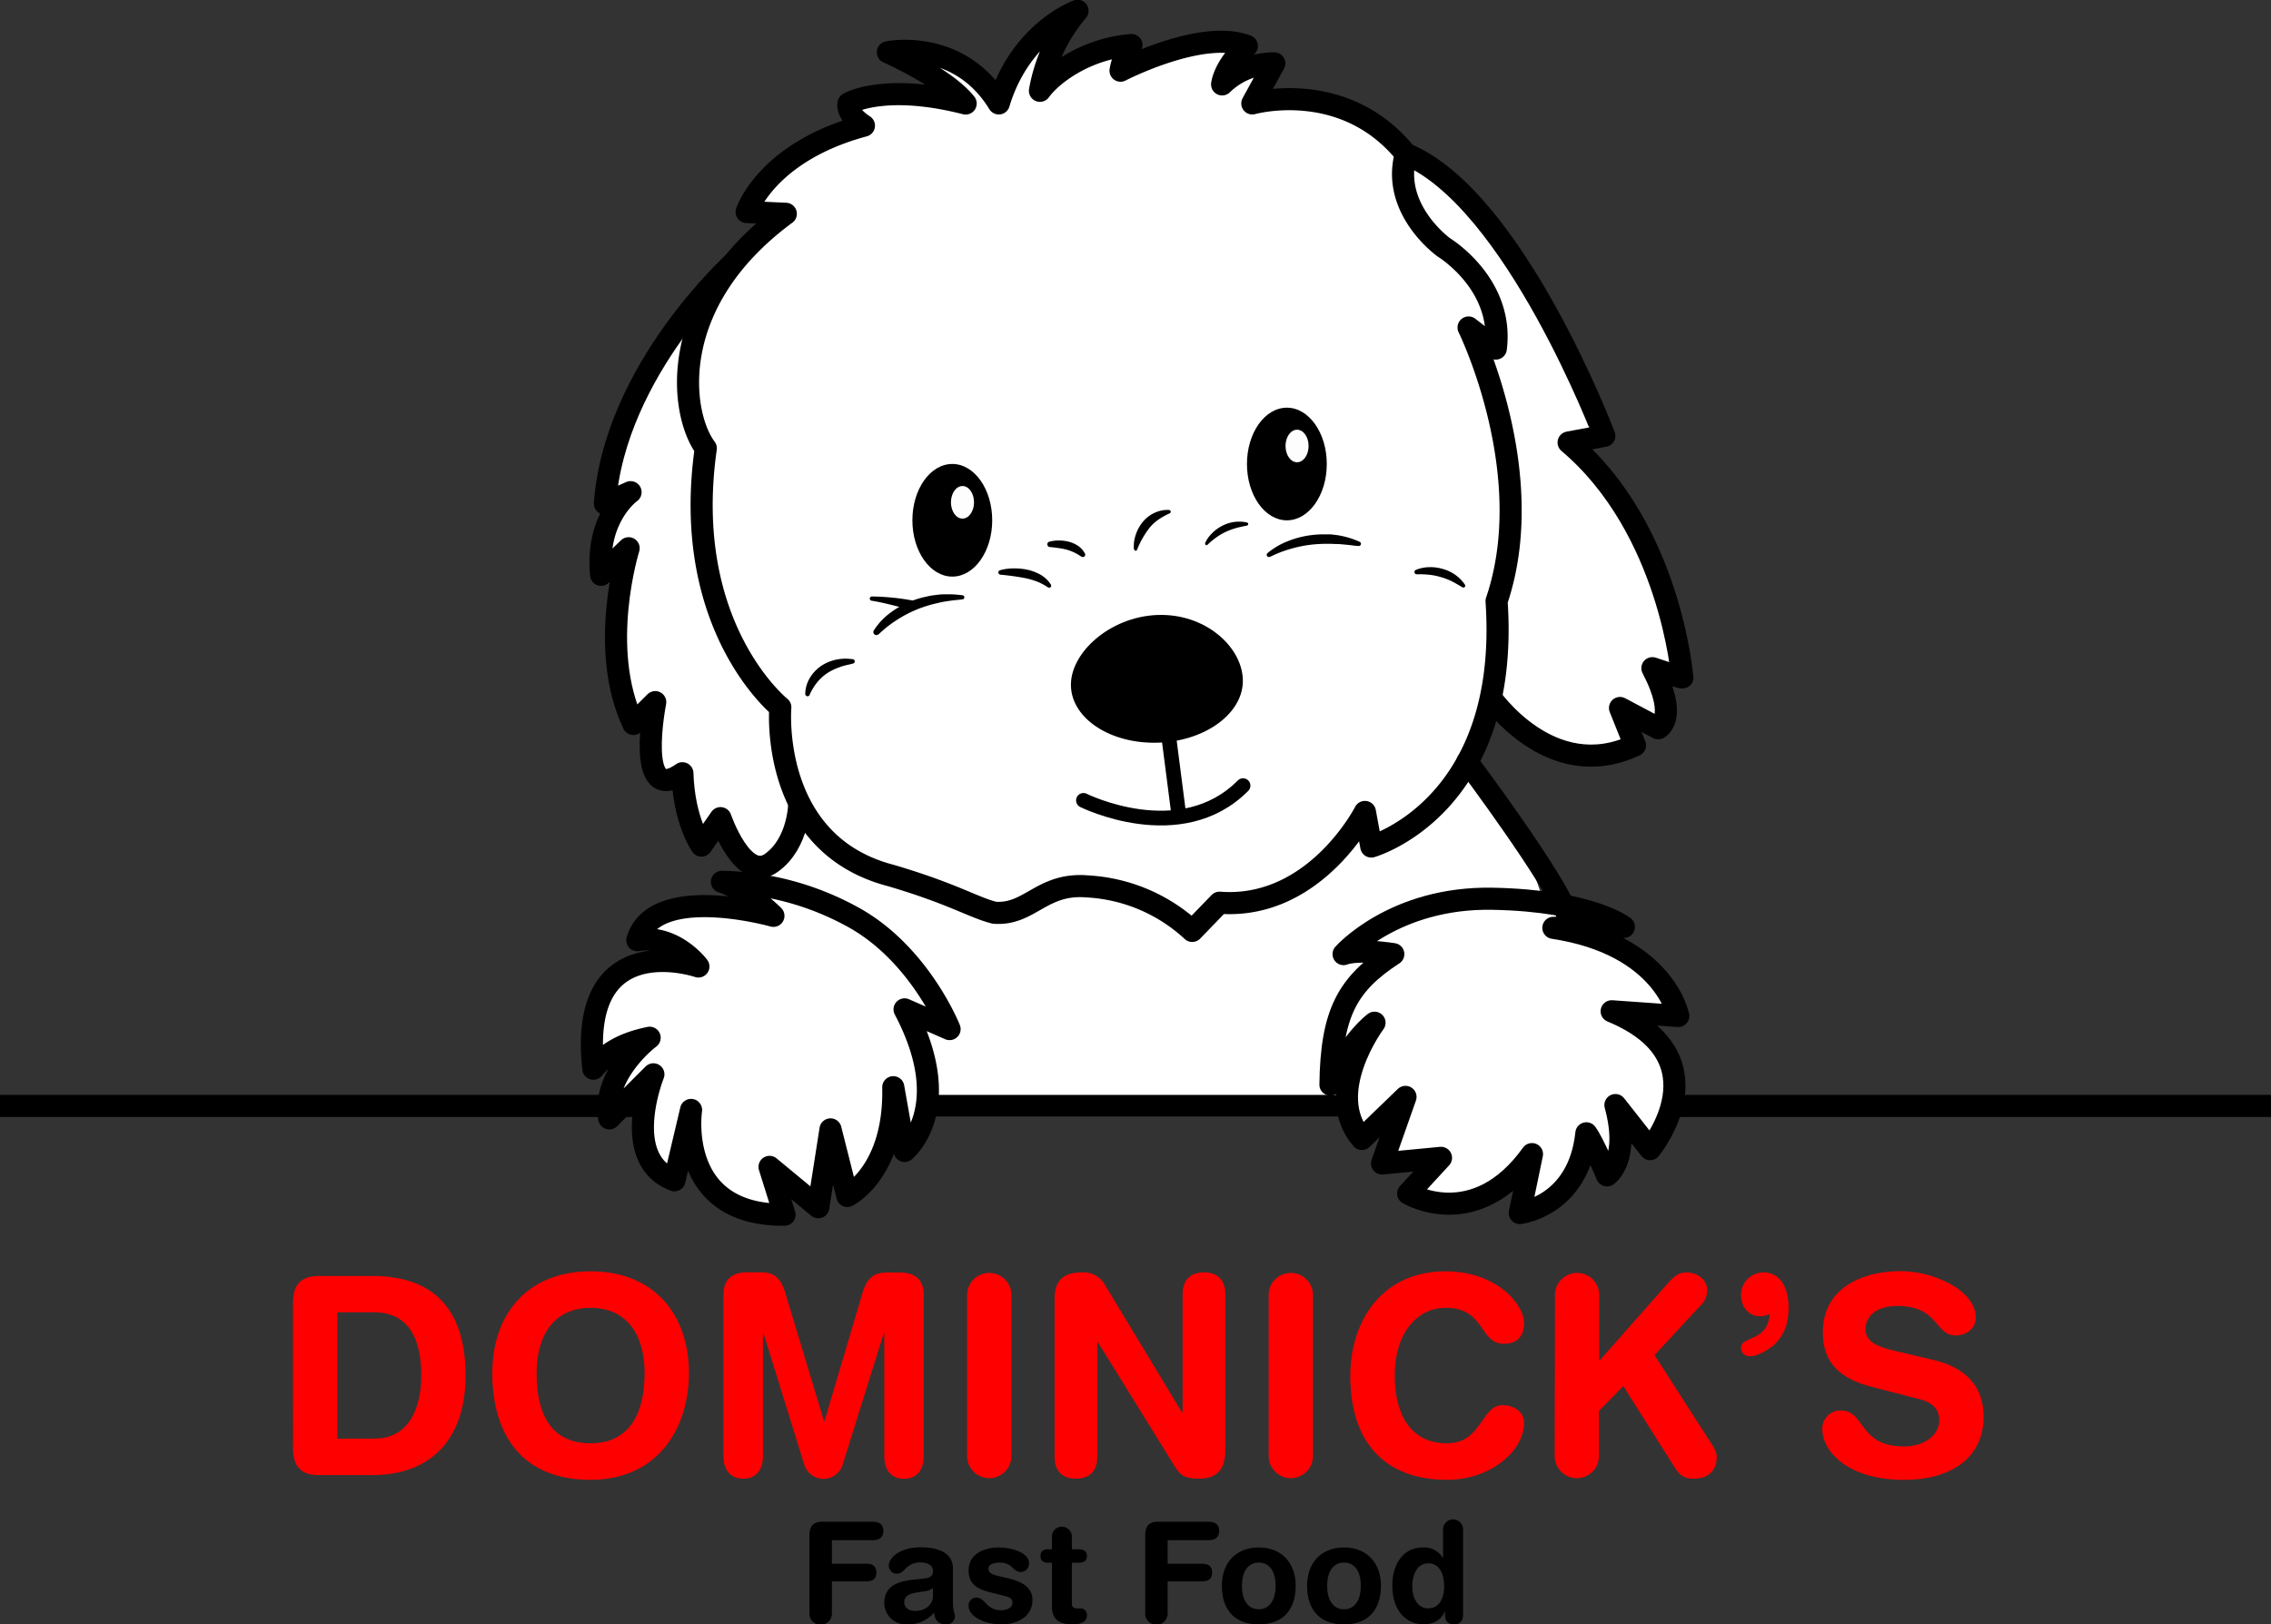 <svg id="Capa_1" data-name="Capa 1" xmlns="http://www.w3.org/2000/svg" viewBox="0 0 539.43 385.89"><rect x="0" y="0" width="539.43" height="385.89" fill="#333333" stroke="none"/><defs><style>.cls-1,.cls-2{fill:#fff;}.cls-2,.cls-5{stroke:#000;stroke-linecap:round;stroke-linejoin:round;}.cls-2{stroke-width:5.25px;}.cls-3{fill:red;}.cls-4{fill:#fdfdfd;}.cls-5{fill:none;stroke-width:3.5px;}</style></defs><title>logo-dominicks-web-site</title><path class="cls-1" d="M412.81,183.33s-2.76-35.28-27-55.78l8.48-1.58S373,69.62,347.2,59l2.27,14.68A18.27,18.27,0,0,1,347.2,59C332.52,40.84,310.74,47,310.74,47L316,37.45a17.73,17.73,0,0,0-12.4,5s.44-4.35,5.87-9.13c-10.65-4.13-30,5.87-30,5.87A14.4,14.4,0,0,1,282,33.1c-10.87.87-18.91,7-21.74,10.87a40.09,40.09,0,0,1,8.91-18.91s-13.51,4.76-18.69,22C241,31.36,224.21,34.84,224.21,34.84s13.7,6.09,18.48,12.18c-19.57-5-27.83,0-27.83,0s-.66,2.45,3.66,5.26c-23.29,6.28-27.85,20.51-27.85,20.51l9.28.43a67.59,67.59,0,0,0-12.24,11.49h0S159.3,110.24,157,142.06l6.09-2.71s-8.35,5.87-7,19.64l6.54-6.32s-7.45,23.69,1.13,41.75l5.19-5.19s-4.95,25,6.45,16.89c.35,11.36,4.52,17.19,4.52,17.19l4.52-6.52s3.26,9.48,7.89,11.28l-.6,3.86.79.6a50.26,50.26,0,0,0-7.7-.6s5.51,1.56,12.2,8c0,0-28.33-8-32.32,5.79,8.76-1.49,14.5,6.24,14.5,6.24s-28.74-9.8-24.95,24.28c3.85-4.5,8.23-6.27,13.36-7.35,0,0-11.36,8.47-9.57,19.16l10.46-10.47s-8.12,20.27,5,25.17l3.95-16.71S173.6,311.23,199.66,311l-3.56-11.36,11.58,9.58,2.89-18.49,4,15.82s8.64-4.25,10.56-18.78h1.61l1.42,8.08a16.5,16.5,0,0,0,4.71-8.08h101a14.25,14.25,0,0,0,2.87,5.19l5.36-5.19h3.3l-3.87,11,14-1.34-7.8,8.47s15.82,9.58,29.4-9.36l-2.89,14s14-1.56,15.81-18.94c1.79,2.45,4.9,10,4.9,10s5.57-3.57,2-16.71l8.24,10.47s17.82-21.61-9.13-32.75l15.81,1.12s-3.19-16.93-29.66-20.94l16.74-.22s-4.93-3.92-18.62-5.76v-.06c-9.17-28.88-18.22-33.37-18.22-33.37l-.34-.1a55.34,55.34,0,0,0,5.53-15.18c2,2.77,15.68,20.05,34.21,11.33L398,190.62l9.07,4.82s4.93-2.25-1.38-14.28C413.8,183.92,412.81,183.33,412.81,183.33Z" transform="translate(-13.65 -22.43)"/><path class="cls-2" d="M188.08,84.7s-28.41,25.54-30.75,57.36l6.1-2.71s-8.36,5.87-7,19.64l6.54-6.32s-7.44,23.69,1.13,41.75l5.19-5.19s-4.95,25,6.45,16.89c.35,11.36,4.52,17.19,4.52,17.19l4.53-6.52s5.27,15.38,12,10.68,6.72-14.4,6.72-14.4" transform="translate(-13.65 -22.43)"/><path class="cls-2" d="M367.48,187.78S381.85,209,402,199.49l-3.55-8.87,9.07,4.82s4.93-2.25-1.38-14.28c8.08,2.76,7.1,2.17,7.1,2.17s-2.76-35.28-27-55.78l8.48-1.58S373.4,69.62,347.58,59" transform="translate(-13.65 -22.43)"/><path class="cls-3" d="M83.25,331.87c0-4.8,2.44-6.31,6.16-6.31h12.83c11.48,0,22,5.13,22,23.65,0,15-8.14,23.65-22.19,23.65H89.41c-3.72,0-6.16-1.51-6.16-6.31Zm10.52,32.32h8.86c8.4,0,11.09-7.69,11.09-15,0-9.33-3.46-15-11.16-15H93.77Z" transform="translate(-13.65 -22.43)"/><path class="cls-3" d="M153.94,324.45c15.14,0,23.35,10.31,23.35,24.17,0,13.33-7.57,25.36-23.35,25.36-16.55,0-23.35-11-23.35-25.36C130.59,334.76,138.8,324.45,153.94,324.45Zm0,40.85c9.56,0,12.83-7.62,12.83-16.68s-4.23-15.5-12.83-15.5-12.83,6.43-12.83,15.5S144.06,365.3,153.94,365.3Z" transform="translate(-13.65 -22.43)"/><path class="cls-3" d="M185.5,330c0-4.34,2.89-5.32,5.71-5.32h3.08c3.27,0,4.81,1.31,5.9,4.92L209.37,360h.13l9-30.35c1.09-3.61,2.63-4.92,5.9-4.92h2.95c2.83,0,5.71,1,5.71,5.32v38.43c0,2.69-1.28,5.25-4.68,5.25s-4.68-2.56-4.68-5.25v-29.3h-.13l-9.82,31.4a4.78,4.78,0,0,1-9,0L195,339.16h-.13v29.3c0,2.69-1.28,5.25-4.68,5.25s-4.69-2.56-4.69-5.25Z" transform="translate(-13.65 -22.43)"/><path class="cls-3" d="M243.37,330.09a5.26,5.26,0,1,1,10.52,0v38.24a5.26,5.26,0,1,1-10.52,0Z" transform="translate(-13.65 -22.43)"/><path class="cls-3" d="M264.15,331c0-4.46,2.12-6.3,6.61-6.3a5.77,5.77,0,0,1,5.26,2.82L294.43,358h.13V329.9c0-3.48,1.92-5.19,5.06-5.19s5.07,1.71,5.07,5.19V367c0,4.27-1.79,6.7-6.22,6.7-3.34,0-4.43-.72-5.77-2.89l-18.29-29.56h-.12v27.26c0,3.48-1.93,5.19-5.07,5.19s-5.07-1.71-5.07-5.19Z" transform="translate(-13.65 -22.43)"/><path class="cls-3" d="M315,330.09a5.26,5.26,0,1,1,10.52,0v38.24a5.26,5.26,0,1,1-10.52,0Z" transform="translate(-13.65 -22.43)"/><path class="cls-3" d="M357,324.45c12.06,0,18.67,7.75,18.67,12.34,0,3-1.61,4.87-4.75,4.87-6.1,0-4.3-8.54-13.92-8.54-6.61,0-12.06,5.84-12.06,16.09,0,8.61,3.33,16.09,12.44,16.09,8.28,0,8.09-9.06,13.15-9.06,2.57,0,5.14,1.51,5.14,4.14,0,6.83-8.09,13.6-18.29,13.6-14.43,0-23-8.48-23-24.77C334.46,335.88,342.16,324.45,357,324.45Z" transform="translate(-13.65 -22.43)"/><path class="cls-3" d="M383,330.09a5.26,5.26,0,1,1,10.52,0v15.64L410,327.07c1.22-1.31,2.31-2.36,4.17-2.36,2.51,0,5,1.58,5,4.33a5.11,5.11,0,0,1-1.74,3.68l-10.77,11.63,12.76,19.9c1,1.51,2,2.89,2,4.27,0,4-2.88,5.19-5.39,5.19-2.11,0-3.27-.52-4.68-2.82l-12.12-19.18-5.78,5.91v10.71a5.26,5.26,0,1,1-10.52,0Z" transform="translate(-13.65 -22.43)"/><path class="cls-3" d="M432.48,324.71c4.17,0,6,3.81,6,8.28s-1.29,6.7-3.27,8.8c-1,.92-3.85,2.82-5.84,2.82a2,2,0,0,1-2.18-2c0-2.89,6.48-1.38,6.8-8.08a4.31,4.31,0,0,1-2.18.59c-3,0-4.62-2.43-4.62-5.06A5.34,5.34,0,0,1,432.48,324.71Z" transform="translate(-13.65 -22.43)"/><path class="cls-3" d="M472.76,345.47c9.62,2.23,12.06,8.08,12.06,13.59,0,8.54-6.29,14.92-19,14.92-13.34,0-19.31-6.84-19.31-12a4.28,4.28,0,0,1,4.43-4.47c5.71,0,4.23,8.54,14.88,8.54,5.46,0,8.47-3.09,8.47-6.24,0-1.9-.9-4-4.49-4.93l-11.87-3.08c-9.56-2.5-11.29-7.88-11.29-12.94,0-10.51,9.5-14.45,18.41-14.45,8.21,0,17.9,4.72,17.9,11,0,2.69-2.24,4.27-4.81,4.27-4.88,0-4-7-13.79-7-4.88,0-7.57,2.3-7.57,5.59s3.85,4.33,7.18,5.12Z" transform="translate(-13.65 -22.43)"/><path d="M205.92,387.12c0-2.43,1.23-3.19,3.12-3.19h11.73c1.56,0,2.7.46,2.7,2.19s-1.14,2.2-2.7,2.2h-9.52v5.59h8.06c1.4,0,2.5.4,2.5,2.1s-1.1,2.09-2.5,2.09h-8.06v7.49a2.67,2.67,0,1,1-5.33,0Z" transform="translate(-13.65 -22.43)"/><path d="M240,403.19c0,2,.49,2.5.49,3.27a2,2,0,0,1-2.15,1.86c-2,0-2.73-1.33-2.79-2.83a8.07,8.07,0,0,1-6.5,2.83,5.12,5.12,0,0,1-5.36-5c0-4,3-5.16,6.63-5.59l2.89-.33c1.14-.14,2.05-.4,2.05-1.8s-1.4-2-3-2c-3.51,0-3.61,2.67-5.5,2.67a1.91,1.91,0,0,1-2-1.87c0-1.93,2.66-4.39,7.54-4.39,4.55,0,7.7,1.5,7.7,5Zm-4.74-3.49a4.22,4.22,0,0,1-2.05.77l-1.72.26c-2,.3-3.06.93-3.06,2.4,0,1.1,1,2,2.63,2,2.6,0,4.2-1.73,4.2-3.52Z" transform="translate(-13.65 -22.43)"/><path d="M250.83,390.05c3.61,0,7.25,1.46,7.25,3.69a2,2,0,0,1-2,2.13c-1.85,0-1.92-2.23-4.91-2.23-1.66,0-2.73.47-2.73,1.5s1.07,1.4,2.54,1.73l2,.47c2.7.63,5.91,1.79,5.91,5.19,0,4-3.73,5.79-7.31,5.79-4.29,0-7.86-2-7.86-4.36a1.84,1.84,0,0,1,1.91-2c2.05,0,2.25,3,5.76,3,1.69,0,2.76-.76,2.76-1.76,0-1.23-1-1.43-2.73-1.86l-2.8-.7c-2.76-.7-4.9-1.86-4.9-5.13C243.72,391.51,247.55,390.05,250.83,390.05Z" transform="translate(-13.65 -22.43)"/><path d="M263.51,393.68h-.82c-1.33,0-1.88-.54-1.88-1.6s.55-1.6,1.88-1.6h.82v-3a2.37,2.37,0,1,1,4.74,0v3h1.43c1.4,0,2.15.43,2.15,1.6s-.75,1.6-2.15,1.6h-1.43v9.71c0,.74.39,1.14,1.24,1.14h.68a1.5,1.5,0,0,1,1.66,1.63c0,1.39-1.17,2.16-3.45,2.16-3.44,0-4.87-1.46-4.87-4.33Z" transform="translate(-13.65 -22.43)"/><path d="M285.67,387.12c0-2.43,1.24-3.19,3.12-3.19h11.73c1.56,0,2.7.46,2.7,2.19s-1.14,2.2-2.7,2.2H291v5.59h8.06c1.4,0,2.5.4,2.5,2.1s-1.1,2.09-2.5,2.09H291v7.49a2.67,2.67,0,1,1-5.33,0Z" transform="translate(-13.65 -22.43)"/><path d="M312.65,390.05c5.72,0,8.77,4,8.77,9.12,0,4.86-2.31,9.15-8.77,9.15s-8.78-4.29-8.78-9.15C303.87,394,306.93,390.05,312.65,390.05Zm0,14.68c2.82,0,4-2.6,4-5.56,0-3.16-1.27-5.53-4-5.53s-4,2.37-4,5.53C308.62,402.13,309.82,404.73,312.65,404.73Z" transform="translate(-13.65 -22.43)"/><path d="M332.89,390.05c5.72,0,8.78,4,8.78,9.12,0,4.86-2.31,9.15-8.78,9.15s-8.77-4.29-8.77-9.15C324.12,394,327.17,390.05,332.89,390.05Zm0,14.68c2.83,0,4-2.6,4-5.56,0-3.16-1.26-5.53-4-5.53s-4,2.37-4,5.53C328.86,402.13,330.07,404.73,332.89,404.73Z" transform="translate(-13.65 -22.43)"/><path d="M361.17,406c0,1.5-.68,2.3-2.15,2.3s-2.14-.8-2.14-2.3v-.76h-.07c-.78,2.06-2.69,3.06-5,3.06-4,0-7.44-3-7.44-9.25,0-4.66,2.3-9,7.31-9a5.19,5.19,0,0,1,4.68,2.46h.06v-6.59a2.38,2.38,0,1,1,4.75,0Zm-8.29-1.49c2.76,0,3.8-2.53,3.8-5.3,0-2.49-.91-5.42-3.8-5.39s-3.77,3.13-3.77,5.39C349.11,402.1,350.35,404.46,352.88,404.53Z" transform="translate(-13.65 -22.43)"/><path class="cls-2" d="M311.11,47s21.79-6.18,36.47,12c-3.67,13.17,9.07,22.23,9.07,22.23s14.25,8.64,12.3,24l-6.47-5s17,34.55,6.65,65c3.34,49-29.76,58.3-29.76,58.3l-1.51-8.21S326,238.61,303.32,236.88l-6.48,6.7a39.81,39.81,0,0,0-25-10.58c-10.79-.87-13.6,6.91-22,6.26-5.09-1.29-9.81-4.49-24.61-8.85C196.23,222.85,199,190.46,199,190.46s-23.75-19-17.7-61.53c-6.05-8-9.72-34.55,19-55.71L191,72.79s4.57-14.23,27.86-20.51c-4.32-2.8-3.67-5.26-3.67-5.26s8.27-5,27.83,0c-4.78-6.09-18.48-12.18-18.48-12.18S241.32,31.36,250.89,47c5.19-17.2,18.7-22,18.7-22A40.05,40.05,0,0,0,260.67,44c2.83-3.91,10.87-10,21.74-10.87a14.3,14.3,0,0,0-2.6,6.09s19.34-10,30-5.87c-5.44,4.78-5.87,9.13-5.87,9.13a17.69,17.69,0,0,1,12.39-5L311.11,47" transform="translate(-13.65 -22.43)"/><ellipse cx="226.2" cy="123.6" rx="9.48" ry="13.38"/><ellipse class="cls-4" cx="228.62" cy="119.33" rx="2.74" ry="3.87"/><ellipse cx="305.67" cy="110.23" rx="9.48" ry="13.38"/><ellipse class="cls-4" cx="308.09" cy="105.95" rx="2.74" ry="3.87"/><path d="M308.86,183.75c.33,7.87-8.55,14.62-19.83,15.1s-20.71-5.52-21-13.38,9.15-16.47,20.44-16.94S308.53,175.89,308.86,183.75Z" transform="translate(-13.65 -22.43)"/><path d="M204.92,187.29A7.62,7.62,0,0,1,206,183.5a9.14,9.14,0,0,1,2.74-2.9,10.37,10.37,0,0,1,3.66-1.49,12.67,12.67,0,0,1,1.92-.21c.64,0,1.27.06,1.9.13a.52.52,0,0,1,.45.59.5.5,0,0,1-.37.44l-.06,0c-.58.18-1.15.28-1.71.42s-1.1.3-1.61.51a12.56,12.56,0,0,0-2.91,1.45,10.94,10.94,0,0,0-2.33,2.18,13.57,13.57,0,0,0-1.7,2.81l0,.08a.57.57,0,0,1-.74.28A.55.55,0,0,1,204.92,187.29Z" transform="translate(-13.65 -22.43)"/><path d="M221.18,172.24a15.64,15.64,0,0,1,4.15-4.38,21.3,21.3,0,0,1,5.28-2.82,20.86,20.86,0,0,1,2.87-.83c.49-.11,1-.22,1.46-.31l1.47-.18a10.37,10.37,0,0,1,1.47-.1c.5,0,1,0,1.48,0,1,0,2,.12,2.92.22a.49.49,0,0,1,.43.54.48.48,0,0,1-.41.43h-.05c-.94.14-1.88.18-2.8.32s-1.85.25-2.75.49a31.9,31.9,0,0,0-5.26,1.59,29.79,29.79,0,0,0-4.81,2.53,26.86,26.86,0,0,0-4.25,3.36l-.06,0a.72.72,0,0,1-1,0A.74.74,0,0,1,221.18,172.24Z" transform="translate(-13.65 -22.43)"/><path d="M251.14,157.91a12,12,0,0,1,3.24-.45,14.48,14.48,0,0,1,3.28.31,11.36,11.36,0,0,1,3.15,1.19,7.13,7.13,0,0,1,2.46,2.36.48.48,0,0,1-.16.66.52.52,0,0,1-.51,0l0,0a14.74,14.74,0,0,0-2.56-1.37,21.23,21.23,0,0,0-2.78-.82,59.58,59.58,0,0,0-6-.84h0a.52.52,0,0,1-.46-.57A.53.53,0,0,1,251.14,157.91Z" transform="translate(-13.65 -22.43)"/><path d="M262.84,151.13a8.47,8.47,0,0,1,2.33-.3,9.32,9.32,0,0,1,2.34.29,7.4,7.4,0,0,1,2.24,1,5.1,5.1,0,0,1,1.63,1.86.55.55,0,0,1-.26.72.56.56,0,0,1-.52,0l-.05,0a13.18,13.18,0,0,0-1.69-1A14.14,14.14,0,0,0,267,153a17.77,17.77,0,0,0-2-.38c-.67-.1-1.39-.18-2.05-.24H263a.62.62,0,0,1-.57-.69A.61.61,0,0,1,262.84,151.13Z" transform="translate(-13.65 -22.43)"/><path d="M283,153a8.28,8.28,0,0,1,.39-3.43,9.39,9.39,0,0,1,1.67-3.11,7.72,7.72,0,0,1,2.83-2.2,7.17,7.17,0,0,1,3.44-.68.41.41,0,0,1,.4.43.41.41,0,0,1-.22.36l0,0a16.82,16.82,0,0,0-2.66,1.47,10,10,0,0,0-2.12,1.94,20.72,20.72,0,0,0-3,5.27l0,0a.35.35,0,0,1-.67-.1Z" transform="translate(-13.65 -22.43)"/><path d="M299.87,151.52a7.52,7.52,0,0,1,1.71-2.44,9.21,9.21,0,0,1,2.43-1.76,8.56,8.56,0,0,1,5.84-.76.37.37,0,0,1,0,.72h0c-.91.21-1.79.35-2.63.61a15,15,0,0,0-2.45.91,13.85,13.85,0,0,0-2.25,1.33,17.71,17.71,0,0,0-2.06,1.72l0,0a.33.33,0,0,1-.53-.37Z" transform="translate(-13.65 -22.43)"/><path d="M314.74,153.81a17.43,17.43,0,0,1,5-2.89,22.17,22.17,0,0,1,5.61-1.39,23.22,23.22,0,0,1,2.89-.16l1.44,0,1.44.17a20,20,0,0,1,5.48,1.6.52.52,0,0,1,.27.69.51.51,0,0,1-.51.31h-.05c-.93-.05-1.82-.21-2.72-.29s-1.78-.19-2.68-.18a36.16,36.16,0,0,0-5.31.1,30,30,0,0,0-5.21,1,27.54,27.54,0,0,0-5,1.92l-.05,0a.58.58,0,0,1-.78-.25A.59.59,0,0,1,314.74,153.81Z" transform="translate(-13.65 -22.43)"/><path d="M349.88,157.85a8.6,8.6,0,0,1,3.21-.68,10.33,10.33,0,0,1,3.26.42,9.36,9.36,0,0,1,3,1.42,8.9,8.9,0,0,1,2.26,2.32.43.43,0,0,1-.57.62l0,0c-.89-.5-1.69-1-2.56-1.43a14.7,14.7,0,0,0-2.62-1,14.31,14.31,0,0,0-2.77-.55,21.34,21.34,0,0,0-2.88-.11h-.06a.5.5,0,0,1-.51-.49A.51.51,0,0,1,349.88,157.85Z" transform="translate(-13.65 -22.43)"/><path d="M220.79,164.13a57.93,57.93,0,0,1,9.88,1,1.18,1.18,0,0,1,.94,1.39,1.19,1.19,0,0,1-1.39.95l-.16,0c-1.51-.51-3.05-.95-4.62-1.33s-3.15-.75-4.74-1h0a.49.49,0,0,1,.1-1Z" transform="translate(-13.65 -22.43)"/><line class="cls-5" x1="277.77" y1="176.22" x2="279.94" y2="193.06"/><path class="cls-5" d="M271,212.57s23.05,11.48,37.91-3.5" transform="translate(-13.65 -22.43)"/><path d="M166.47,287.78a37.31,37.31,0,0,1,.87-5.25h-3.42l-5.26,5.25Z" transform="translate(-13.65 -22.43)"/><path d="M177.76,286.06l-.41,1.72h.26C177.66,286.71,177.76,286.06,177.76,286.06Z" transform="translate(-13.65 -22.43)"/><path d="M227.12,287.78c-.26-1.46-.57-3.2-.93-5.25h-.31a44.42,44.42,0,0,1-.37,5.25Z" transform="translate(-13.65 -22.43)"/><path d="M158.56,282.53H13.65v5.25H158.34A14.57,14.57,0,0,1,158.56,282.53Z" transform="translate(-13.65 -22.43)"/><path class="cls-2" d="M197.36,240s-28.32-8-32.32,5.79c8.77-1.49,14.5,6.24,14.5,6.24s-28.73-9.8-24.95,24.28c3.85-4.5,8.23-6.27,13.37-7.35,0,0-11.36,8.47-9.58,19.16l10.47-10.47s-8.13,20.27,5,25.17l3.95-16.71S174,311.23,200,311l-3.56-11.36,11.58,9.58,2.9-18.49,4,15.82s11.36-5.57,10.91-25.84l2.68,15.14s12.47-10,0-33.63l10.69,4.68s-7.13-18.05-23.17-26.73a67.34,67.34,0,0,0-30.9-8.25S190.68,233.49,197.36,240Z" transform="translate(-13.65 -22.43)"/><path class="cls-2" d="M332.79,249.09s2.68-1.34,11.81,0c-10.92,7.12-14.7,14-14.93,31,4.91-10.69,10.47-14.7,10.47-14.7s-12.47,16.7-3,27.62l10.36-10-5.57,15.82,14-1.34-7.8,8.47s15.82,9.58,29.41-9.36l-2.9,14s14-1.56,15.82-18.94c1.78,2.45,4.9,10,4.9,10s5.57-3.57,2-16.71l8.24,10.47s17.82-21.61-9.13-32.75l15.82,1.12s-3.19-16.93-29.67-20.94l16.75-.22s-7.8-6.24-31.19-6.69S332.79,249.09,332.79,249.09Z" transform="translate(-13.65 -22.43)"/><path d="M345.79,287.78l1.71-4.84-5,4.84Z" transform="translate(-13.65 -22.43)"/><path d="M397.39,285c.27,1,.48,1.94.65,2.83h1.58Z" transform="translate(-13.65 -22.43)"/><path d="M411.27,282.53a22.57,22.57,0,0,1-1.34,5.25H553.08v-5.25Z" transform="translate(-13.65 -22.43)"/><path d="M333.61,282.53H234.06a22.61,22.61,0,0,1-.81,5.25h101A16.18,16.18,0,0,1,333.61,282.53Z" transform="translate(-13.65 -22.43)"/><path class="cls-2" d="M362.18,203.44s21,28,23.8,36.43" transform="translate(-13.65 -22.43)"/></svg>